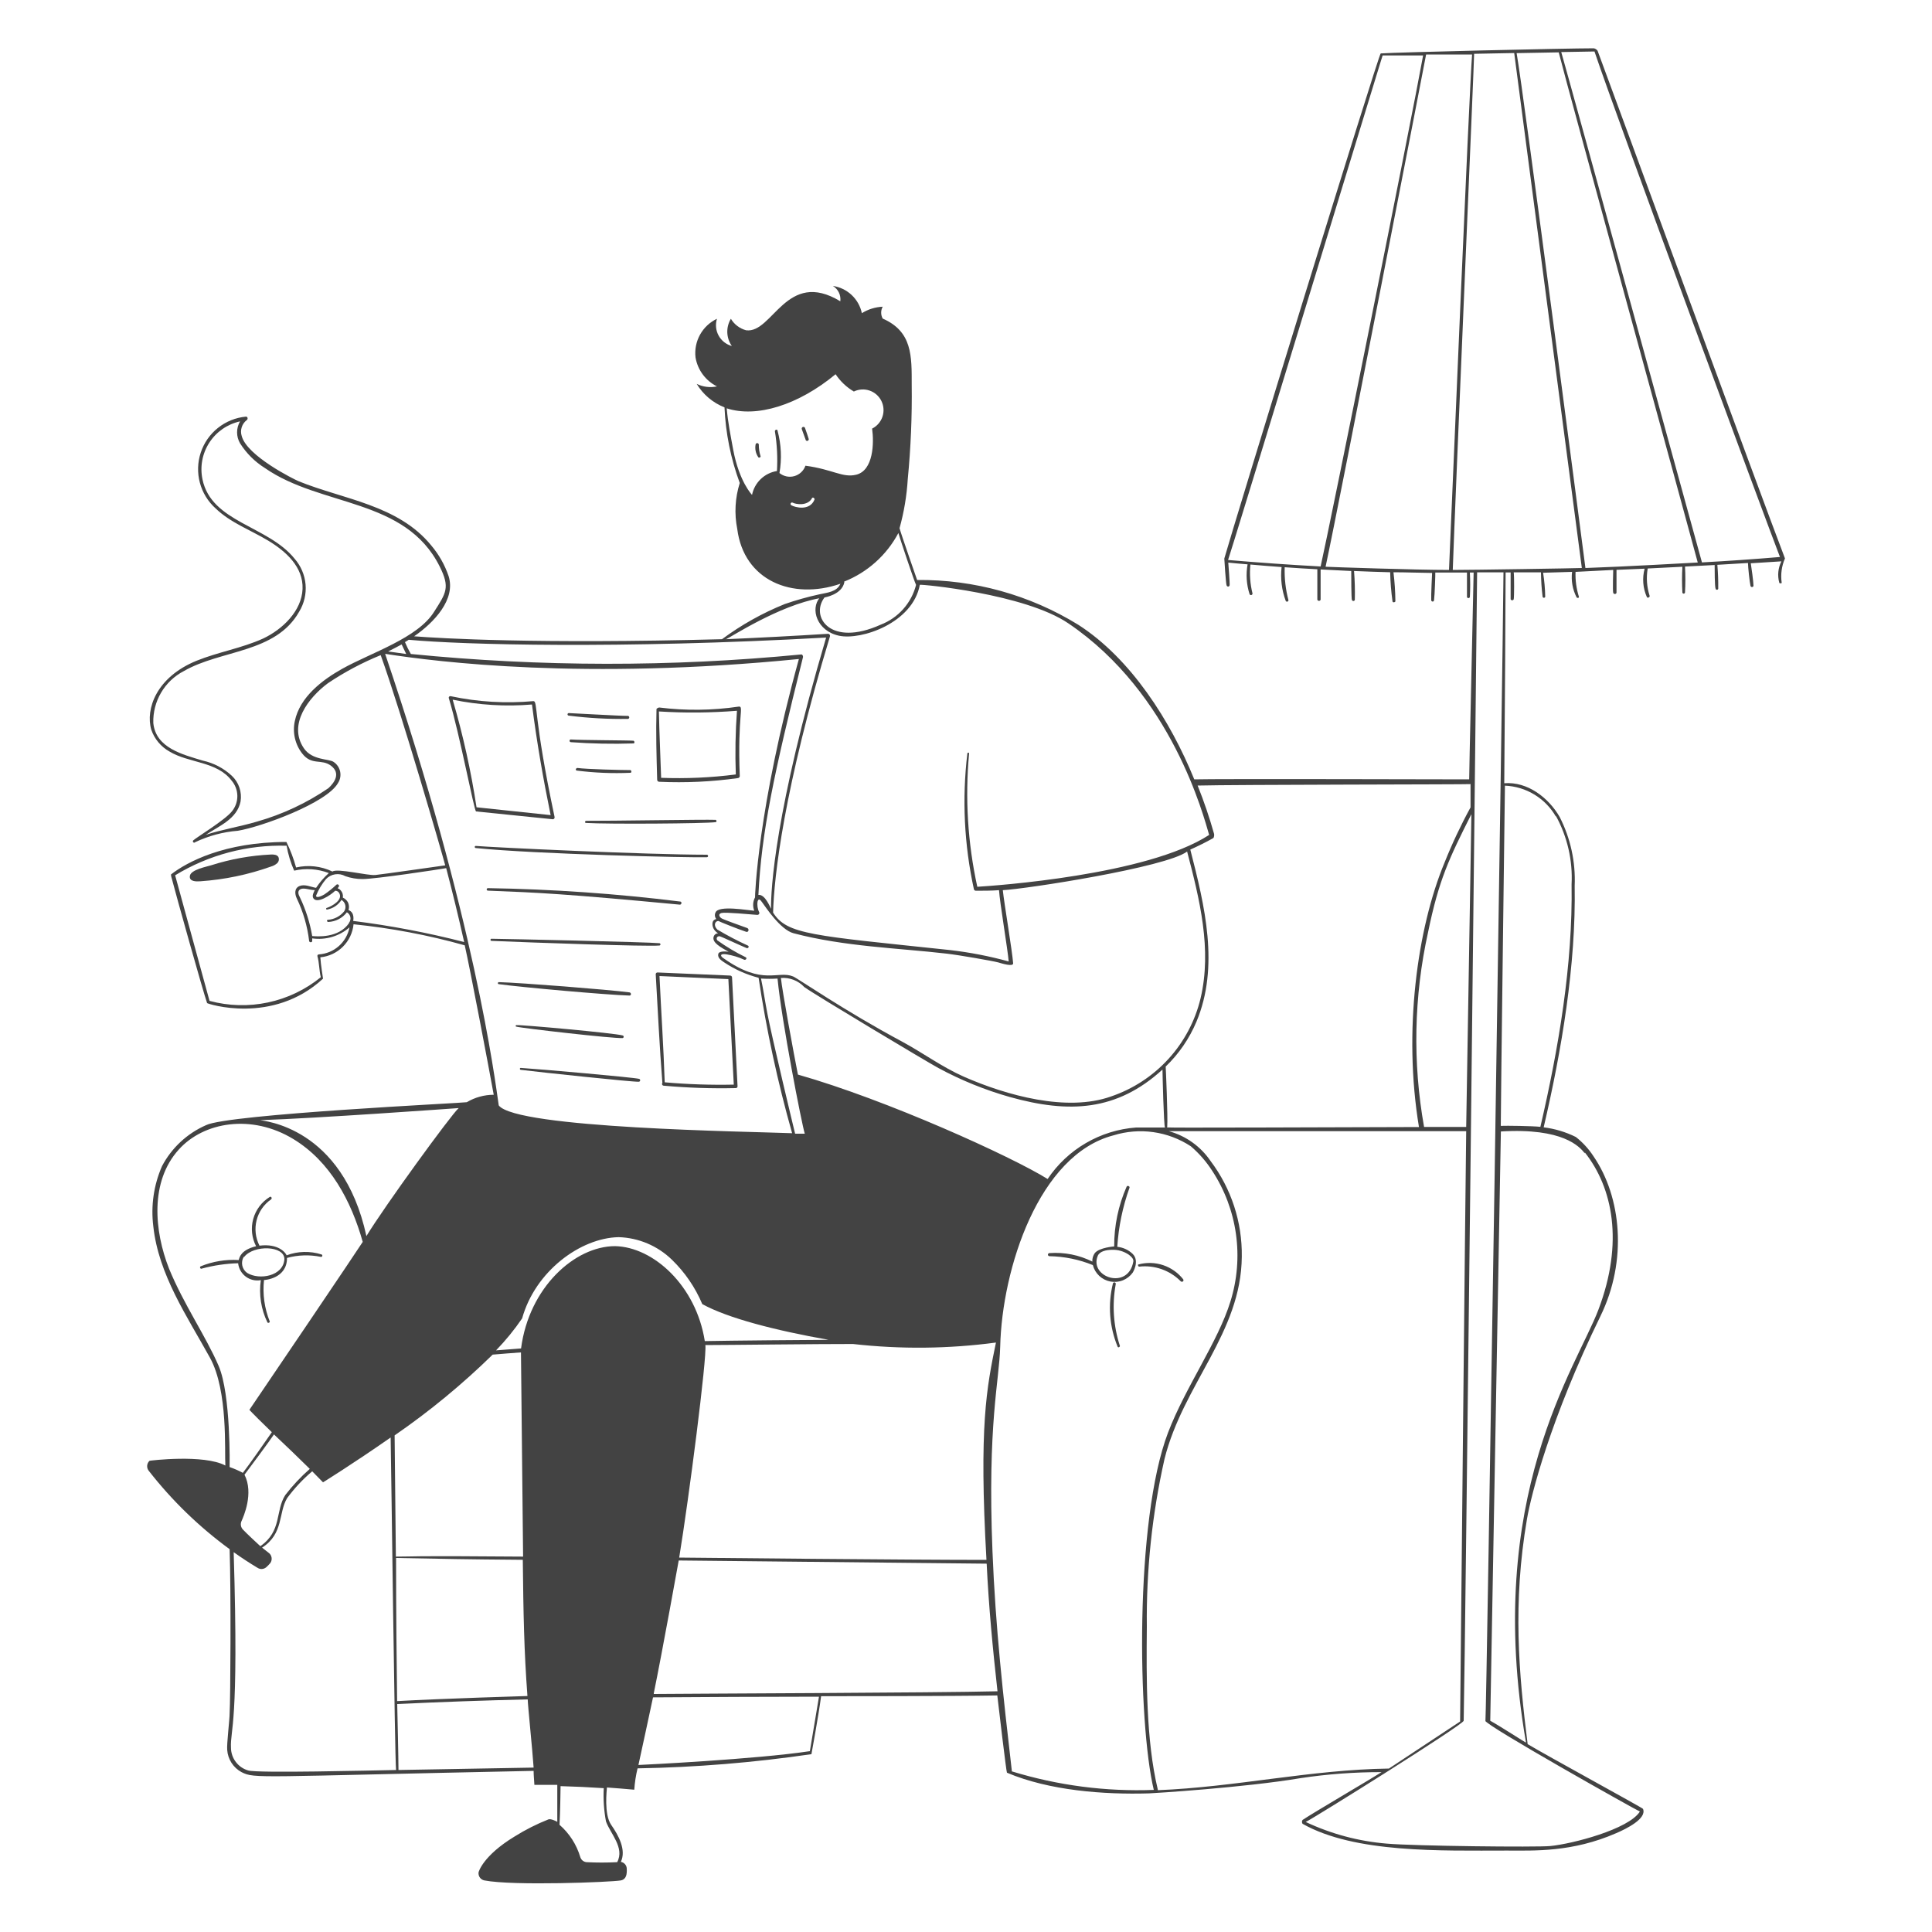 
      <svg width="558" height="558" viewBox="0 0 558 558" fill="none" xmlns="http://www.w3.org/2000/svg">
        <path d="M322.246 370.903C322.26 370.849 322.264 370.794 322.257 370.739C322.251 370.685 322.233 370.632 322.206 370.584C322.179 370.536 322.142 370.494 322.099 370.46C322.055 370.426 322.006 370.401 321.953 370.386C321.899 370.372 321.844 370.368 321.789 370.375C321.735 370.381 321.682 370.399 321.634 370.426C321.586 370.453 321.544 370.49 321.51 370.533C321.476 370.577 321.451 370.626 321.436 370.679C319.926 376.77 320.405 383.184 322.803 388.982C322.971 389.344 323.529 388.982 323.445 388.703C321.57 382.962 321.157 376.843 322.246 370.903ZM341.022 370.066C341.385 370.4 342.027 370.066 341.748 369.508C340.259 367.603 338.244 366.177 335.953 365.408C333.661 364.64 331.194 364.561 328.858 365.183C328.523 365.183 328.718 365.881 329.053 365.825C331.239 365.582 333.451 365.838 335.524 366.572C337.597 367.307 339.477 368.501 341.022 370.066Z" fill="#434343"/>
        <path d="M327.157 362.169C325.945 360.997 324.371 360.27 322.693 360.105C323.063 354.295 324.246 348.566 326.209 343.086C326.432 342.639 325.623 342.277 325.399 342.723C322.997 348.162 321.77 354.047 321.8 359.993C321.8 359.993 317.532 360.3 316.22 361.89C315.693 362.606 315.436 363.486 315.495 364.373C311.662 362.456 307.382 361.608 303.107 361.918C302.989 361.918 302.875 361.965 302.792 362.049C302.708 362.133 302.661 362.246 302.661 362.365C302.661 362.483 302.708 362.597 302.792 362.68C302.875 362.764 302.989 362.811 303.107 362.811C307.405 362.893 311.651 363.763 315.634 365.378C315.94 366.57 316.579 367.651 317.477 368.493C318.375 369.335 319.494 369.903 320.704 370.132C321.913 370.36 323.163 370.239 324.306 369.782C325.449 369.326 326.438 368.553 327.157 367.554C327.157 367.554 329.222 364.262 327.157 362.169ZM317.057 362.699C317.643 361.332 319.624 360.998 321.103 360.97C322.86 360.897 324.593 361.396 326.041 362.393C326.683 362.895 327.464 363.564 327.325 364.373C325.846 372.716 314.491 368.893 317.057 362.699ZM75.332 369.73C74.736 373.893 75.397 378.138 77.229 381.923C77.452 382.257 78.038 381.923 77.899 381.644C76.379 377.858 75.813 373.757 76.252 369.702C76.504 369.702 82.921 369.256 82.893 363.313C86.078 362.445 89.424 362.34 92.658 363.006C92.748 363.026 92.843 363.011 92.923 362.963C93.002 362.916 93.061 362.839 93.086 362.75C93.111 362.661 93.1 362.565 93.057 362.483C93.014 362.401 92.941 362.339 92.853 362.309C89.562 361.261 86.015 361.349 82.781 362.56C82.53 361.89 80.493 359.072 74.941 359.77C73.786 357.515 73.489 354.917 74.105 352.459C74.721 350.001 76.207 347.85 78.289 346.406C78.708 346.071 78.289 345.429 77.899 345.708C75.569 347.147 73.869 349.412 73.14 352.051C72.41 354.69 72.705 357.507 73.965 359.937C69.556 360.998 69.166 363.174 68.943 363.927C65.189 363.701 61.432 364.32 57.95 365.741C57.865 365.792 57.804 365.876 57.78 365.973C57.757 366.069 57.773 366.172 57.825 366.257C57.876 366.342 57.96 366.403 58.057 366.426C58.153 366.45 58.256 366.434 58.341 366.382C61.747 365.464 65.249 364.948 68.775 364.848C68.859 365.61 69.098 366.348 69.479 367.014C69.86 367.679 70.374 368.26 70.99 368.718C71.605 369.176 72.308 369.502 73.055 369.677C73.802 369.851 74.577 369.869 75.332 369.73ZM70.533 363.006C73.323 359.491 82.139 359.742 82.139 363.648C81.86 368.586 74.885 369.814 71.37 367.638C70.655 367.13 70.157 366.371 69.976 365.513C69.795 364.655 69.944 363.76 70.394 363.006H70.533ZM232.548 123.736C232.54 123.663 232.516 123.593 232.478 123.53C232.44 123.467 232.389 123.414 232.327 123.373C232.266 123.332 232.197 123.305 232.125 123.294C232.052 123.283 231.978 123.288 231.907 123.309C231.837 123.33 231.772 123.366 231.717 123.414C231.662 123.463 231.618 123.523 231.589 123.59C231.559 123.657 231.545 123.73 231.547 123.804C231.549 123.877 231.567 123.949 231.6 124.015C231.767 124.517 232.66 127 232.744 127.168C232.809 127.247 232.899 127.304 232.999 127.328C233.099 127.352 233.204 127.343 233.299 127.302C233.394 127.261 233.472 127.19 233.523 127.101C233.574 127.011 233.594 126.907 233.581 126.805C233.553 126.638 232.744 124.238 232.548 123.736ZM219.156 128.339C219.131 128.237 219.072 128.145 218.988 128.08C218.905 128.015 218.802 127.979 218.696 127.979C218.59 127.979 218.487 128.015 218.404 128.08C218.32 128.145 218.261 128.237 218.236 128.339C218.11 128.989 218.116 129.658 218.255 130.305C218.394 130.953 218.663 131.565 219.045 132.106C219.103 132.144 219.169 132.167 219.238 132.173C219.308 132.179 219.377 132.167 219.441 132.14C219.504 132.112 219.56 132.069 219.603 132.014C219.646 131.96 219.675 131.895 219.686 131.827C219.326 130.7 219.147 129.523 219.156 128.339ZM137.493 234.359C144.886 235.085 152.28 235.894 159.673 236.619C160.036 236.619 160.231 236.257 160.176 235.978C153.982 206.766 155.377 202.498 154.066 202.498C146.079 203.226 138.027 202.746 130.183 201.075C130.106 201.051 130.023 201.049 129.944 201.068C129.865 201.088 129.794 201.128 129.736 201.186C129.679 201.243 129.638 201.315 129.619 201.394C129.599 201.473 129.601 201.555 129.625 201.633C132.778 212.039 136.935 234.192 137.493 234.359ZM130.741 202.079C138.27 203.644 145.984 204.114 153.647 203.474C155.014 214.188 156.856 224.818 159.032 235.42L137.632 233.16C136.035 222.657 133.733 212.273 130.741 202.079ZM182.049 223.199C182.524 223.199 182.384 222.446 182.049 222.418C179.538 222.418 169.355 222.167 166.788 221.804C166.314 221.804 166.09 222.474 166.593 222.558C171.717 223.212 176.888 223.426 182.049 223.199ZM164.863 213.574C164.361 213.574 164.389 214.299 164.863 214.355C170.879 214.796 176.914 214.917 182.942 214.718C183.416 214.718 183.249 213.965 182.942 213.937C181.352 213.797 167.848 213.797 164.863 213.574ZM164.221 206.683C169.92 207.406 175.664 207.723 181.408 207.631C181.504 207.607 181.589 207.551 181.649 207.472C181.71 207.394 181.743 207.298 181.743 207.199C181.743 207.1 181.71 207.003 181.649 206.925C181.589 206.847 181.504 206.791 181.408 206.766C178.618 206.766 165.728 205.985 164.333 205.957C164.285 205.95 164.237 205.952 164.19 205.963C164.143 205.975 164.099 205.995 164.06 206.024C164.021 206.052 163.988 206.088 163.963 206.13C163.938 206.171 163.922 206.216 163.914 206.264C163.907 206.312 163.909 206.36 163.921 206.407C163.932 206.454 163.953 206.498 163.981 206.537C164.01 206.576 164.045 206.609 164.087 206.634C164.128 206.659 164.174 206.675 164.221 206.683ZM190.391 225.794C197.978 226.139 205.58 225.784 213.102 224.734C213.246 224.721 213.38 224.659 213.483 224.556C213.585 224.454 213.647 224.32 213.66 224.176C212.962 206.236 215.027 203.837 213.297 204.088C205.708 205.204 198.003 205.288 190.391 204.339C190.196 204.339 189.61 204.618 189.61 204.813C189.415 211.621 189.61 218.401 189.805 225.208C189.805 225.364 189.867 225.513 189.977 225.623C190.087 225.732 190.236 225.794 190.391 225.794ZM212.851 205.288C212.404 211.406 212.293 217.543 212.516 223.674C205.367 224.598 198.153 224.925 190.949 224.65C190.754 218.261 190.419 211.872 190.308 205.483C197.817 205.948 205.35 205.883 212.851 205.288ZM169.243 237.68C175.521 238.07 203.644 237.875 206.685 237.456C207.076 237.456 206.964 236.787 206.685 236.787C203.588 236.647 175.576 237.122 169.327 237.066C168.853 237.149 168.853 237.652 169.243 237.68ZM204.146 247.584C204.242 247.584 204.335 247.546 204.403 247.478C204.471 247.41 204.509 247.318 204.509 247.221C204.509 247.125 204.471 247.033 204.403 246.965C204.335 246.897 204.242 246.859 204.146 246.859C186.764 246.859 142.264 244.738 137.409 244.32C137.019 244.32 137.019 244.878 137.409 244.934C154.707 246.691 199.264 247.751 204.146 247.584ZM196.362 261.283C196.864 261.283 197.004 260.474 196.501 260.39C178.059 258.102 159.506 256.807 140.925 256.512C140.828 256.512 140.736 256.55 140.668 256.618C140.6 256.686 140.562 256.779 140.562 256.875C140.562 256.971 140.6 257.063 140.668 257.131C140.736 257.199 140.828 257.237 140.925 257.237C155.349 257.795 162.994 258.13 196.362 261.283ZM190.419 273.085C190.508 273.085 190.593 273.049 190.656 272.987C190.719 272.924 190.754 272.839 190.754 272.75C190.754 272.661 190.719 272.576 190.656 272.513C190.593 272.45 190.508 272.415 190.419 272.415C187.294 272.08 145.528 271.16 141.957 271.132C141.566 271.132 141.566 271.745 141.957 271.745C154.54 272.276 186.932 273.419 190.419 273.085ZM181.798 287.537C182.384 287.537 182.356 286.7 181.798 286.616C175.549 285.807 150.355 283.826 144.077 283.659C143.743 283.659 143.659 284.217 144.077 284.245C150.187 285.11 175.437 287.369 181.798 287.537ZM179.845 299.813C179.928 299.79 180 299.741 180.052 299.673C180.104 299.605 180.132 299.522 180.132 299.436C180.132 299.351 180.104 299.267 180.052 299.199C180 299.131 179.928 299.082 179.845 299.06C177.446 298.362 150.411 295.935 149.155 296.074C149.096 296.074 149.039 296.098 148.997 296.14C148.955 296.181 148.932 296.238 148.932 296.297C148.932 296.357 148.955 296.413 148.997 296.455C149.039 296.497 149.096 296.521 149.155 296.521C150.299 296.911 177.278 300.008 179.845 299.813ZM184.532 311.587C183.221 311.196 156.158 308.797 150.411 308.434C150.048 308.434 150.076 308.964 150.411 308.992C155.991 309.689 182.942 312.535 184.421 312.424C184.532 312.438 184.644 312.409 184.733 312.341C184.822 312.272 184.88 312.172 184.895 312.061C184.91 311.95 184.88 311.838 184.812 311.749C184.744 311.66 184.643 311.601 184.532 311.587ZM189.387 281.399C190.001 291.833 190.475 302.324 191.312 312.758C191.256 312.83 191.221 312.916 191.21 313.007C191.199 313.097 191.213 313.189 191.25 313.272C191.288 313.355 191.347 313.426 191.422 313.479C191.496 313.531 191.584 313.561 191.675 313.568C198.594 314.19 205.543 314.423 212.488 314.265C212.556 314.269 212.625 314.259 212.689 314.235C212.753 314.212 212.812 314.175 212.861 314.128C212.911 314.081 212.951 314.024 212.978 313.962C213.005 313.899 213.018 313.831 213.018 313.763L211.428 282.292C211.421 282.149 211.359 282.014 211.255 281.915C211.151 281.816 211.013 281.761 210.87 281.762L189.917 280.869C189.846 280.865 189.776 280.876 189.71 280.901C189.643 280.926 189.583 280.965 189.533 281.015C189.483 281.065 189.444 281.125 189.419 281.191C189.394 281.257 189.383 281.328 189.387 281.399ZM210.368 282.794C210.898 292.949 211.4 303.105 211.93 313.261C205.273 313.4 198.614 313.176 191.982 312.591C191.647 302.38 190.949 292.168 190.475 281.901L210.368 282.794ZM78.261 246.803C72.403 247.076 66.606 248.117 61.019 249.9C59.708 250.318 55.188 251.155 54.853 252.913C54.518 254.671 56.722 254.615 57.894 254.531C64.865 254.047 71.736 252.611 78.317 250.262C78.958 250.082 79.55 249.757 80.047 249.314C80.294 249.084 80.46 248.781 80.52 248.449C80.581 248.117 80.532 247.774 80.382 247.472C79.963 246.831 79.043 246.775 78.261 246.803Z" fill="#434343"/>
        <path d="M515.536 161.29C508.478 142.876 465.484 25.556 461.41 14.648C461.151 14.297 460.775 14.05 460.35 13.95C452.343 13.95 403.267 15.094 398.775 15.429C398.217 15.429 356.06 152.446 353.605 161.318C353.605 161.597 354.051 168.432 354.247 169.018C354.442 169.604 355.056 169.492 355.139 169.018C355.223 168.544 354.777 162.769 354.749 162.49C356.618 162.685 358.515 162.852 360.329 162.992C359.807 165.879 360.008 168.85 360.915 171.641C360.963 171.728 361.039 171.796 361.13 171.835C361.222 171.874 361.324 171.882 361.42 171.856C361.517 171.83 361.601 171.773 361.662 171.694C361.722 171.614 361.753 171.517 361.752 171.418C361.067 168.684 360.859 165.852 361.138 163.048C364.123 163.327 367.136 163.55 370.15 163.773C369.775 167.086 370.186 170.441 371.349 173.566C371.396 173.647 371.468 173.71 371.555 173.745C371.641 173.78 371.737 173.786 371.827 173.76C371.917 173.734 371.996 173.679 372.051 173.604C372.106 173.528 372.134 173.436 372.13 173.343C371.308 170.241 370.942 167.036 371.042 163.829C374.167 164.052 377.32 164.247 380.473 164.415V173.203C380.507 173.302 380.571 173.387 380.656 173.447C380.741 173.508 380.843 173.54 380.947 173.54C381.051 173.54 381.153 173.508 381.238 173.447C381.323 173.387 381.387 173.302 381.421 173.203V164.47L390.265 164.917C390.265 166.284 390.265 172.84 390.461 173.287C390.492 173.372 390.55 173.446 390.624 173.498C390.699 173.55 390.788 173.578 390.879 173.578C390.97 173.578 391.059 173.55 391.134 173.498C391.209 173.446 391.266 173.372 391.298 173.287C391.371 170.495 391.296 167.701 391.075 164.917C394.562 165.056 398.022 165.196 401.509 165.28C401.569 168.08 401.793 170.875 402.179 173.65C402.179 174.124 402.988 173.984 403.016 173.65C402.987 170.851 402.8 168.057 402.458 165.28C406.168 165.28 409.879 165.447 413.618 165.475C413.618 165.475 413.283 172.087 413.367 173.343C413.367 173.789 414.12 173.956 414.176 173.343C414.371 172.087 414.594 165.447 414.538 165.363H423.69V172.45C423.721 172.535 423.778 172.609 423.853 172.661C423.928 172.713 424.017 172.741 424.108 172.741C424.199 172.741 424.288 172.713 424.363 172.661C424.438 172.609 424.495 172.535 424.527 172.45C424.652 170.089 424.652 167.724 424.527 165.363H425.615C425.224 185.172 424.331 221.665 424.331 225.097C423.076 225.097 350.48 224.902 344.928 225.097C338.037 208.134 326.598 190.194 311.448 180.457C297.459 171.833 281.315 167.345 264.883 167.512C264.883 167.512 260.279 154.343 259.805 152.557C261.089 147.938 261.884 143.197 262.177 138.412C263.056 129.353 263.438 120.254 263.32 111.154C263.32 102.784 263.516 95.781 254.95 92.014C254.655 91.491 254.499 90.9 254.499 90.298C254.499 89.697 254.655 89.106 254.95 88.582C252.814 88.677 250.739 89.321 248.924 90.452C248.501 88.442 247.471 86.61 245.975 85.203C244.478 83.796 242.586 82.882 240.554 82.584C241.303 83.036 241.905 83.696 242.286 84.483C242.667 85.271 242.812 86.152 242.702 87.02C227.106 77.534 223.172 96.394 215.5 95.39C213.653 94.902 212.071 93.71 211.092 92.07C210.369 93.267 210.011 94.648 210.06 96.045C210.11 97.443 210.565 98.795 211.371 99.938C210.563 99.717 209.809 99.336 209.152 98.817C208.495 98.298 207.95 97.652 207.549 96.918C207.148 96.183 206.899 95.375 206.817 94.542C206.736 93.709 206.823 92.868 207.074 92.07C205.006 93.051 203.297 94.654 202.186 96.656C201.075 98.657 200.619 100.956 200.88 103.23C201.181 105.014 201.899 106.702 202.975 108.156C204.051 109.611 205.456 110.791 207.074 111.6C205.095 112.019 203.032 111.763 201.215 110.875C203.076 113.956 205.9 116.339 209.25 117.654C209.575 125.121 211.062 132.492 213.658 139.5C212.303 143.795 212.053 148.363 212.933 152.78C214.83 167.651 228.78 173.398 242.73 168.6C241.698 170.971 238.964 171.139 236.592 171.669C233.23 172.403 229.913 173.335 226.66 174.459C220.207 177.058 214.113 180.47 208.525 184.614C154.566 186.037 127.364 184.363 119.608 183.777C125.383 179.788 131.688 173.119 129.568 166.396C128.46 163.137 126.746 160.118 124.518 157.495C114.948 145.805 99.157 144.243 86.267 138.998C84.872 138.412 71.313 131.688 69.806 125.913C69.549 125.093 69.551 124.215 69.81 123.396C70.07 122.578 70.575 121.859 71.257 121.337C71.675 121.086 71.564 120.277 71.006 120.333C68.058 120.612 65.257 121.745 62.943 123.591C60.629 125.438 58.903 127.919 57.977 130.731C57.05 133.543 56.963 136.564 57.726 139.424C58.489 142.285 60.069 144.861 62.273 146.838C66.626 151.023 72.401 153.087 77.479 156.156C82.556 159.225 87.634 163.745 87.383 170.106C87.132 176.467 81.608 181.768 76 184.419C69.862 187.209 63.054 188.297 56.777 190.836C45.17 195.551 41.962 204.786 43.692 210.757C44.612 213.436 46.49 215.682 48.965 217.062C54.545 220.438 62.636 219.852 66.877 225.432C67.943 226.671 68.536 228.247 68.551 229.881C68.567 231.515 68.003 233.102 66.96 234.36C64.951 236.871 56.721 241.865 55.8 242.73C55.493 243.093 55.996 243.623 56.33 243.26C60.221 241.403 64.42 240.277 68.718 239.94C75.526 238.796 94.386 231.933 97.622 226.157C98.257 225.175 98.478 223.983 98.238 222.838C97.997 221.694 97.315 220.691 96.339 220.047C95.056 219.127 90.117 219.629 87.746 216.085C83.114 209.222 89.141 201.466 94.693 197.337C99.488 194.114 104.602 191.393 109.954 189.218C115.981 205.958 127.754 246.72 128.591 249.928C126.527 250.207 110.652 252.495 108.42 252.718C106.188 252.941 97.483 250.709 96.004 251.714C92.741 250.147 89.042 249.734 85.514 250.542C84.813 248.006 83.879 245.54 82.724 243.176C64.812 243.176 54.015 248.98 49.467 252.495C49.3 252.495 49.467 253.109 49.467 253.192C51.057 259.303 58.73 286.672 59.818 289.714C59.818 289.881 78.706 296.131 93.298 282.655C93.298 282.655 92.628 278.442 92.517 276.489C94.974 276.256 97.274 275.177 99.024 273.437C100.775 271.697 101.867 269.403 102.114 266.947C112.974 268.043 123.719 270.078 134.227 273.029C135.762 279.753 141.23 308.574 142.597 316.191C139.857 316.196 137.168 316.938 134.813 318.339C134.506 318.534 65.761 321.771 59.483 324.979C54.036 327.373 49.561 331.543 46.789 336.809C44.403 342.271 43.535 348.276 44.278 354.19C45.784 368.14 54.015 380.137 60.655 392.162C65.928 401.76 64.812 419.309 65.091 423.271C58.841 419.951 43.273 421.848 43.19 421.904C42.785 422.273 42.539 422.783 42.503 423.329C42.466 423.875 42.642 424.414 42.994 424.833C49.687 433.408 57.536 441.014 66.319 447.432C66.737 459.29 66.57 490.9 66.319 494.862C66.319 496.704 65.454 503.734 65.621 505.408C65.714 506.739 66.141 508.025 66.862 509.147C67.584 510.269 68.578 511.19 69.75 511.825C73.684 513.778 73.628 513.109 154.12 511.463C154.12 512.83 154.287 514.253 154.343 515.508H160.955V526.194C160.76 526.027 159.058 525.217 158.416 525.469C154.998 526.82 151.711 528.483 148.596 530.435C139.417 536.015 138.217 540.702 138.217 540.786C138.15 541.312 138.286 541.844 138.597 542.274C138.908 542.704 139.37 542.999 139.891 543.101C148.261 544.72 176.524 543.604 179.314 543.101C180.932 542.767 181.099 541.26 181.015 539.642C180.99 539.179 180.807 538.739 180.498 538.394C180.189 538.049 179.771 537.82 179.314 537.745C180.932 534.313 178.672 530.128 176.524 527.059C174.375 523.99 175.268 516.875 175.296 516.262C177.919 516.457 180.541 516.652 183.192 516.903C183.332 514.825 183.65 512.762 184.14 510.737C200.951 510.447 217.725 509.077 234.36 506.636C234.36 506.636 236.425 495.476 237.15 489.896C241.447 489.896 275.373 489.896 288.04 489.673C288.403 492.909 290.662 511.993 290.83 511.993C303.022 517.154 318.73 518.354 331.871 517.963C332.401 517.963 359.352 516.317 375.674 513.555C383.403 512.393 391.21 511.814 399.026 511.825C394.897 514.448 379.496 523.432 376.204 525.636C376.093 525.801 376.035 525.995 376.035 526.194C376.035 526.393 376.093 526.587 376.204 526.752C391.326 535.289 416.157 534.48 435.24 534.48C443.192 534.48 454.073 535.01 466.851 529.43C469.641 528.231 475.751 525.245 474.523 522.427C474.328 522.093 446.428 506.887 441.211 503.734C438.644 483.2 436.858 463.112 441.016 438.755C442.215 431.725 447.767 409.823 462.22 380.165C470.115 364.067 468.274 345.681 460.239 333.963C458.856 331.834 457.131 329.949 455.133 328.383C452.215 326.938 449.074 325.995 445.842 325.593C451.06 303.273 455.189 278.693 454.798 255.843C455.093 248.938 453.594 242.075 450.446 235.922C447.209 230.342 441.155 225.683 434.459 226.213C434.626 209.278 434.85 169.911 434.85 165.335H436.3V173.064C436.333 173.156 436.394 173.235 436.474 173.291C436.554 173.348 436.649 173.378 436.747 173.378C436.845 173.378 436.94 173.348 437.02 173.291C437.1 173.235 437.16 173.156 437.193 173.064C437.333 172.394 437.361 166.507 437.193 165.307H445.061C445.088 167.667 445.246 170.024 445.535 172.366C445.558 172.449 445.607 172.521 445.675 172.573C445.743 172.625 445.826 172.653 445.912 172.653C445.998 172.653 446.081 172.625 446.149 172.573C446.217 172.521 446.266 172.449 446.289 172.366C446.25 170.039 446.045 167.717 445.675 165.419L454.045 165.168C453.734 167.699 454.191 170.265 455.356 172.534C455.551 172.785 456.054 172.757 456.026 172.366C455.289 170.041 454.959 167.606 455.049 165.168L465.93 164.61C465.93 164.61 465.735 170.636 465.93 171.222C465.965 171.321 466.029 171.406 466.114 171.467C466.199 171.527 466.3 171.559 466.405 171.559C466.509 171.559 466.611 171.527 466.696 171.467C466.781 171.406 466.845 171.321 466.879 171.222V164.582L474.998 164.247C474.271 166.965 474.497 169.851 475.639 172.422C475.863 172.896 476.588 172.422 476.449 172.087C475.625 169.539 475.434 166.83 475.891 164.191L485.907 163.689C485.766 166.18 485.766 168.676 485.907 171.166C485.929 171.249 485.978 171.322 486.047 171.374C486.115 171.426 486.198 171.454 486.283 171.454C486.369 171.454 486.452 171.426 486.52 171.374C486.588 171.322 486.637 171.249 486.66 171.166C486.801 168.657 486.801 166.142 486.66 163.633L495.225 163.187C495.225 164.275 495.225 169.492 495.504 170.05C495.527 170.133 495.576 170.206 495.644 170.258C495.712 170.31 495.795 170.338 495.881 170.338C495.966 170.338 496.05 170.31 496.118 170.258C496.186 170.206 496.235 170.133 496.258 170.05C496.29 167.741 496.206 165.432 496.006 163.131L504.851 162.601C504.851 163.661 505.325 168.181 505.576 169.213C505.601 169.309 505.657 169.395 505.735 169.455C505.813 169.516 505.909 169.549 506.009 169.549C506.108 169.549 506.204 169.516 506.282 169.455C506.361 169.395 506.416 169.309 506.441 169.213C506.441 168.07 505.827 163.633 505.66 162.685L514.504 162.127C513.54 164.034 513.321 166.233 513.89 168.293C513.89 168.572 514.672 168.516 514.588 168.293C514.244 165.916 514.573 163.49 515.536 161.29ZM381.421 163.606C372.493 163.131 363.593 162.49 354.693 161.736C355.028 161.178 399.333 15.736 399.333 16.015H411.023C407.563 35.21 383.876 152.892 381.421 163.606ZM382.872 163.606C386.973 144.522 411.916 15.736 411.888 15.736H425.168C424.359 25.556 418.975 153.729 418.5 164.61C408.931 164.61 385.271 163.801 382.872 163.689V163.606ZM424.722 226.381V233.188C421.901 238.342 419.395 243.662 417.217 249.119C409.293 268.175 405.248 297.888 409.823 325.509C330.978 325.76 337.088 325.705 337.116 325.509C337.339 322.719 336.697 308.1 336.67 308.044C340.473 304.385 343.492 299.99 345.542 295.126C352.238 279.167 347.969 261.646 343.784 245.38C346.016 244.376 348.22 243.288 350.368 242.088C350.703 241.893 350.703 241.028 350.647 240.833C349.314 236.102 347.73 231.446 345.904 226.883C355.948 226.604 424.638 226.576 424.722 226.464V226.381ZM424.973 235.057L423.466 325.481H411.302C407.971 306.859 408.36 287.762 412.446 269.291C415.543 254.169 418.5 247.975 424.973 235.141V235.057ZM284.915 450.529C262.595 450.529 203.531 449.943 196.165 449.86C198.955 432.868 204.2 392.19 203.726 388.48C209.306 388.48 237.708 388.145 246.357 388.173C260.087 389.724 273.954 389.584 287.649 387.754C284.971 400.728 282.711 411.86 284.915 450.613V450.529ZM230.454 310.36C229.338 304.78 225.879 286.003 225.544 282.46C226.794 282.363 228.05 282.549 229.218 283.003C230.387 283.457 231.439 284.167 232.296 285.082C235.365 287.314 267.812 306.733 271.021 308.462C277.566 312 284.48 314.807 291.639 316.832C308.797 321.631 322.58 320.934 335.749 308.909C335.749 309.885 336.112 325.23 336.474 325.649H328.104C323 326.028 318.048 327.564 313.625 330.141C309.202 332.717 305.424 336.266 302.576 340.519C292.141 334.019 256.094 317.641 230.454 310.36ZM232.435 327.434H229.645C229.478 326.821 222.782 298.948 221.61 292.615C220.968 289.295 220.494 285.947 219.796 282.627C221.385 282.724 222.979 282.724 224.567 282.627C225.739 294.875 231.57 324.7 232.435 327.434ZM320.85 316.693C308.128 321.213 290.718 316.386 278.386 310.973C272.081 308.183 266.557 304.082 260.503 300.818C243.763 291.862 230.426 282.571 229.059 282.013C224.595 280.2 220.382 284.803 209.055 276.824C208.776 276.628 208.19 276.266 208.274 275.875C208.357 275.485 209.39 275.568 209.78 275.624C211.564 275.906 213.301 276.431 214.942 277.186C215.416 277.382 215.863 276.684 215.36 276.461C212.494 275.067 209.75 273.433 207.158 271.579C206.739 270.937 207.158 270.351 207.855 270.407C208.106 270.407 214.077 273.197 215.611 273.811C216.086 274.034 216.476 273.364 216.03 273.113C213 271.732 210.047 270.186 207.186 268.482C205.958 267.282 206.516 265.999 207.493 265.999C207.716 266.166 213.073 268.314 215.5 269.123C216.197 269.374 216.476 268.286 215.807 268.035C214.049 267.394 209.055 265.636 208.413 265.245C207.772 264.855 207.297 263.962 208.413 263.683C209.529 263.404 216.783 264.101 218.736 264.241C218.826 264.245 218.915 264.227 218.997 264.19C219.079 264.152 219.15 264.095 219.204 264.024C219.259 263.952 219.296 263.869 219.312 263.781C219.327 263.692 219.321 263.601 219.294 263.515C218.794 262.525 218.627 261.4 218.82 260.307C219.155 259.303 219.657 259.972 220.103 260.586C221.052 261.841 225.349 268.537 229.199 269.542C243.93 273.42 259.47 273.811 273.42 275.429C276.88 275.819 286.812 277.549 288.319 277.968C289.351 278.275 292.671 279.307 292.615 278.219C292.364 274.731 289.993 260.698 289.63 257.098C296.326 256.764 336.781 250.514 342.863 245.938C346.462 259.693 350.089 274.173 346.741 288.374C345.171 294.898 341.972 300.917 337.444 305.869C332.916 310.821 327.207 314.545 320.85 316.693ZM235.253 144.271C233.914 147.647 229.673 146.587 228.529 145.917C228.433 145.858 228.364 145.763 228.338 145.653C228.312 145.543 228.33 145.427 228.39 145.331C228.449 145.235 228.544 145.166 228.654 145.14C228.764 145.114 228.879 145.132 228.976 145.192C229.785 145.638 233.3 146.28 234.556 143.824C234.835 143.49 235.365 143.992 235.253 144.271ZM232.63 134.506C232.376 135.227 231.953 135.876 231.396 136.399C230.838 136.923 230.163 137.304 229.428 137.512C228.692 137.72 227.917 137.748 227.169 137.594C226.42 137.44 225.719 137.108 225.125 136.626C225.835 132.552 225.645 128.371 224.567 124.378C224.567 123.876 223.73 124.099 223.814 124.601C224.427 128.381 224.623 132.217 224.4 136.04C222.641 136.318 221.008 137.127 219.721 138.358C218.435 139.59 217.556 141.186 217.202 142.932C217.202 142.932 213.491 139.165 211.761 129.874C211.036 125.913 210.227 121.951 209.892 117.933C218.513 120.723 230.51 117.04 241.335 108.085C242.692 110.127 244.495 111.835 246.608 113.079C248.028 112.391 249.661 112.293 251.153 112.805C252.644 113.318 253.872 114.4 254.569 115.815C255.265 117.23 255.373 118.863 254.87 120.358C254.366 121.852 253.292 123.087 251.881 123.792C252.467 127.921 252.272 135.873 247.306 137.101C243.372 138.077 240.554 135.566 232.63 134.506ZM243.79 167.986C250.517 165.317 256.074 160.342 259.47 153.952C259.861 155.375 264.157 168.209 264.576 168.934C263.913 171.53 262.638 173.928 260.856 175.929C259.074 177.929 256.839 179.472 254.337 180.429C239.773 186.986 233.942 178.086 238.127 172.561C238.155 172.534 243.177 171.78 243.874 168.125L243.79 167.986ZM236.76 172.617C233.97 175.882 235.923 182.243 242.34 183.61C248.757 184.977 263.627 179.955 265.664 168.907C265.664 168.655 296.075 171.473 308.602 180.067C338.511 200.322 347.662 235.867 349.225 241.14C331.285 252.83 287.175 255.815 282.265 256.122C279.498 243.486 278.698 230.5 279.893 217.62C279.893 217.285 279.419 217.313 279.391 217.62C277.828 230.71 278.47 243.969 281.288 256.847C281.322 256.963 281.392 257.066 281.487 257.141C281.582 257.216 281.697 257.259 281.818 257.266C284.05 257.266 286.31 257.266 288.542 257.098C288.737 260.558 291.053 274.257 291.332 277.689C285.77 276.158 280.099 275.058 274.369 274.396C234.639 270.184 227.274 269.96 223.284 263.571C223.563 253.165 226.325 228.055 239.717 183.777C239.738 183.694 239.74 183.607 239.723 183.523C239.707 183.439 239.672 183.36 239.621 183.291C239.571 183.222 239.506 183.164 239.431 183.123C239.356 183.082 239.272 183.058 239.187 183.052C229.366 183.666 219.536 184.186 209.697 184.614C210.924 184.14 224.986 174.849 236.843 172.757L236.76 172.617ZM238.601 184.14C223.758 234.36 222.586 257.182 222.698 262.483C222.503 262.204 220.996 258.214 219.043 258.466C219.936 240.331 223.423 223.842 231.933 189.748C231.933 189.413 231.766 188.967 231.375 189.022C193.889 192.661 156.136 192.615 118.659 188.883C118.025 187.773 117.457 186.627 116.957 185.451C117.32 185.228 117.682 185.033 118.045 184.782C133.362 186.205 178.56 187.488 238.601 184.14ZM117.32 188.883L112.102 188.158C112.912 187.767 115.506 186.4 116.008 186.121C116.427 186.93 116.845 187.99 117.32 188.883ZM98.85 193.152C93.019 196.416 86.602 201.326 85.151 208.246C84.798 209.868 84.804 211.548 85.171 213.168C85.537 214.788 86.254 216.308 87.272 217.62C90.061 221.219 92.852 219.043 95.641 221.191C98.431 223.339 96.646 225.99 94.86 227.636C88.552 231.944 81.59 235.203 74.242 237.289C69.164 238.796 64.087 239.577 59.427 241.112C63.417 238.489 68.411 236.536 69.471 231.542C69.7 230.185 69.59 228.793 69.152 227.489C68.714 226.185 67.961 225.009 66.96 224.065C64.613 221.881 61.722 220.368 58.59 219.685C52.815 217.927 44.975 216.058 44.278 208.804C44.19 205.73 44.97 202.694 46.529 200.044C48.089 197.393 50.364 195.237 53.094 193.821C63.836 187.627 79.627 188.688 86.407 176.663C87.845 174.3 88.492 171.54 88.251 168.784C88.01 166.029 86.894 163.423 85.067 161.346C77.367 151.804 61.045 150.883 58.479 138.44C57.716 134.782 58.429 130.972 60.461 127.837C62.493 124.702 65.682 122.496 69.332 121.7C68.77 122.661 68.475 123.754 68.475 124.866C68.475 125.979 68.77 127.072 69.332 128.033C71.156 130.922 73.606 133.363 76.502 135.175C92.74 146.475 117.069 143.741 127.001 163.633C130.014 169.66 128.87 171.222 125.411 176.635C120.724 184.279 107.192 188.492 98.85 193.152ZM92.07 275.652C92.007 275.654 91.945 275.67 91.889 275.7C91.832 275.729 91.784 275.771 91.746 275.822C91.708 275.873 91.683 275.932 91.671 275.994C91.66 276.057 91.663 276.121 91.68 276.182C92.238 278.135 92.154 280.255 92.656 282.236C88.223 285.839 82.997 288.338 77.409 289.526C71.821 290.714 66.031 290.559 60.515 289.072L50.583 252.802C60.263 246.901 71.447 243.935 82.78 244.264C83.212 246.743 83.943 249.16 84.956 251.463C88.289 250.691 91.777 250.934 94.972 252.16C93.569 253.422 92.331 254.856 91.289 256.429C89.782 256.178 88.053 255.285 86.518 255.899C84.984 256.513 85.095 258.214 85.737 259.526C87.575 263.369 88.772 267.488 89.28 271.718C89.28 272.276 90.229 272.276 90.173 271.718C90.186 271.486 90.186 271.253 90.173 271.021C92.091 271.294 94.046 271.152 95.904 270.603C97.762 270.054 99.481 269.112 100.942 267.84C100.539 269.941 99.448 271.849 97.842 273.263C96.236 274.677 94.206 275.517 92.07 275.652ZM100.831 266.584C97.79 271.048 91.457 270.463 90.173 270.351C89.51 266.486 88.317 262.731 86.63 259.191C86.183 258.41 85.793 257.266 86.825 256.792C87.857 256.317 89.615 257.126 90.926 257.071C90.564 257.74 90.061 258.745 90.508 259.442C91.568 261.088 95.39 258.633 96.813 257.266C97.027 257.261 97.238 257.31 97.428 257.407C97.618 257.504 97.781 257.648 97.901 257.824C99.269 259.888 95.837 261.73 94.442 262.204C94.375 262.204 94.311 262.231 94.264 262.278C94.217 262.325 94.191 262.389 94.191 262.455C94.191 262.522 94.217 262.586 94.264 262.633C94.311 262.68 94.375 262.706 94.442 262.706C95.293 262.553 96.105 262.227 96.825 261.747C97.544 261.267 98.158 260.644 98.627 259.916C98.899 260.077 99.137 260.29 99.324 260.544C99.512 260.799 99.647 261.088 99.72 261.396C99.793 261.703 99.803 262.023 99.749 262.334C99.695 262.646 99.579 262.943 99.408 263.209C98.829 263.923 98.109 264.509 97.293 264.932C96.477 265.354 95.582 265.603 94.665 265.664C94.274 265.664 94.442 266.333 94.832 266.278C95.875 266.232 96.895 265.959 97.82 265.477C98.746 264.995 99.554 264.316 100.189 263.488C100.452 263.634 100.679 263.838 100.853 264.083C101.028 264.327 101.146 264.608 101.2 264.904C101.253 265.2 101.24 265.505 101.162 265.795C101.084 266.086 100.942 266.355 100.747 266.584H100.831ZM102.003 265.971C102.003 265.971 102.589 263.571 100.663 262.846C100.894 262.086 100.824 261.267 100.468 260.558C100.127 259.985 99.622 259.528 99.017 259.247C99.081 258.874 99.059 258.492 98.953 258.13C98.846 257.767 98.658 257.433 98.404 257.154C97.511 256.178 97.26 256.959 97.846 256.094C98.153 255.676 97.483 255.173 97.148 255.536C96.07 256.556 94.913 257.488 93.689 258.326C93.27 258.577 91.289 259.637 91.289 258.689C91.985 256.946 92.955 255.326 94.163 253.89C94.868 253.151 95.799 252.668 96.809 252.516C97.82 252.365 98.852 252.554 99.743 253.053C101.33 253.608 103 253.891 104.681 253.89C108.448 253.89 126.862 251.1 128.87 250.737C130.73 257.824 132.46 264.938 134.06 272.081C123.486 269.367 112.751 267.326 101.919 265.971H102.003ZM111.321 188.855C126.359 191.199 168.767 196.5 230.733 190.334C218.736 233.83 218.039 259.107 218.067 259.191C217.753 259.778 217.571 260.427 217.532 261.092C217.494 261.756 217.6 262.421 217.843 263.041C215.639 262.874 207.632 261.423 206.683 263.488C206.518 263.796 206.448 264.146 206.483 264.494C206.518 264.842 206.656 265.171 206.879 265.441C205.316 265.747 205.679 267.617 206.237 268.454C206.549 268.9 206.948 269.28 207.409 269.57C207.12 269.565 206.838 269.655 206.606 269.826C206.374 269.998 206.205 270.241 206.125 270.518C205.54 272.276 208.33 273.671 210.45 274.899C210.45 274.899 207.66 274.424 207.437 275.568C207.214 276.712 208.413 277.438 209.139 277.94C212.187 279.973 215.553 281.481 219.099 282.404C221.369 297.558 224.603 312.552 228.78 327.295C216.225 326.793 149.042 325.928 144.048 319.26C142.932 311.671 137.129 265.189 111.238 188.855H111.321ZM142.29 391.242C145.08 390.991 147.87 390.795 150.465 390.6C150.465 391.158 151.023 443.833 151.079 449.581C116.232 449.302 120.724 449.581 114.334 449.581C114.167 433.064 114.028 418.026 113.972 414.566C124.062 407.616 133.536 399.813 142.29 391.242ZM132.469 320.041C130.154 322.133 111.042 348.415 105.825 357.008C98.934 325.258 75.805 323.752 75.135 323.528C91.791 322.97 129.986 320.208 132.386 320.041H132.469ZM63.138 394.478C59.455 385.913 53.01 376.65 48.825 366.411C44.557 355.585 43.245 341.301 51.615 332.038C58.841 323.975 72.708 321.687 84.705 328.969C95.418 335.47 101.445 346.909 104.765 358.682C103.844 360.217 74.465 403.657 72.038 407.173C72.038 407.312 77.116 412.334 78.511 413.645C77.2 415.57 71.703 423.41 70.141 425.391C68.914 424.731 67.636 424.172 66.319 423.717C66.319 423.717 66.709 402.709 63.138 394.478ZM70.615 425.921C72.122 423.94 77.841 416.212 79.125 414.287C82.612 417.579 86.072 420.871 89.476 424.247C86.874 426.532 84.5 429.064 82.389 431.808C79.46 436.412 81.496 442.159 75.191 446.567C74.744 446.177 71.201 442.885 70.141 441.741C69.854 441.431 69.662 441.046 69.588 440.63C69.514 440.215 69.561 439.787 69.722 439.397C70.336 438.03 73.349 431.306 70.615 425.921ZM71.703 511.351C70.271 510.941 69.01 510.078 68.11 508.891C67.209 507.704 66.718 506.257 66.709 504.767C66.458 499.354 69.053 498.88 67.49 448.297C69.834 449.971 72.15 451.478 74.382 452.817C74.756 453.062 75.199 453.181 75.646 453.156C76.093 453.131 76.52 452.963 76.865 452.677C77.299 452.303 77.7 451.892 78.064 451.45C78.233 451.215 78.352 450.949 78.415 450.668C78.478 450.386 78.483 450.095 78.431 449.811C78.379 449.527 78.27 449.257 78.112 449.016C77.953 448.775 77.747 448.568 77.507 448.409L75.693 446.986C81.971 442.94 80.352 436.998 82.919 432.701C85.025 429.841 87.46 427.238 90.173 424.945L93.298 428.125C93.298 428.125 101.863 422.824 112.828 415.18C113.023 424.192 114 507.25 114.39 511.212C106.941 511.351 74.465 512.16 71.703 511.351ZM114.251 449.971C129.456 450.25 133.39 450.362 150.995 450.501C151.162 466.069 151.358 476.839 152.334 489.84C152.334 489.84 127.224 490.594 114.697 491.319C114.558 481.582 114.39 465.177 114.39 449.971H114.251ZM115.088 511.212C115.088 507.752 114.781 495.03 114.725 492.156C127.28 491.561 139.844 491.114 152.418 490.817C152.418 492.323 153.785 505.464 154.12 510.514L115.088 511.212ZM178.253 537.828C175.289 537.981 172.318 537.981 169.353 537.828C168.948 537.78 168.566 537.614 168.253 537.352C167.941 537.089 167.712 536.741 167.596 536.35C166.518 532.739 164.438 529.507 161.597 527.031C161.792 523.99 161.904 516.485 161.904 515.871C166.052 515.983 170.209 516.178 174.375 516.457C174.21 519.67 174.426 522.892 175.017 526.054C176.272 529.598 180.485 533.671 178.253 537.828ZM177.64 359.91C166.061 359.91 152.781 371.795 150.493 389.456L143.267 390.014C146.037 387.156 148.557 384.067 150.8 380.779C154.594 367.136 167.679 357.511 178.7 357.315C184.446 357.495 189.918 359.813 194.045 363.816C197.809 367.458 200.799 371.823 202.833 376.65C210.227 380.723 224.009 384.267 239.326 386.973C234.36 386.973 210.478 387.196 203.559 387.336C201.048 371.349 188.716 360.133 177.64 359.91ZM233.886 505.771C218.429 508.115 185.34 509.733 184.391 509.761C185.814 503.344 187.181 496.815 188.604 490.231C204.582 490.119 220.559 490.054 236.536 490.036C235.644 495.337 234.779 500.61 233.886 505.883V505.771ZM188.827 489.031C191.338 476.783 195.998 450.864 196.026 450.697L284.971 451.617C285.557 463.921 286.729 476.225 288.096 488.473C271.244 488.92 199.29 489.143 188.827 489.254V489.031ZM292.225 511.351C289.714 489.561 287.51 470.003 286.645 448.018C285.166 411.246 288.626 398.775 288.877 388.954C289.407 366.383 300.037 333.489 321.604 327.909C325.326 326.756 329.258 326.44 333.117 326.985C336.975 327.53 340.666 328.922 343.924 331.061C346.311 333.102 348.388 335.48 350.089 338.12C353.701 343.627 356.049 349.865 356.965 356.387C357.882 362.908 357.344 369.552 355.39 375.841C351.763 387.615 342.473 400.421 337.367 413.729C327.658 439.146 328.606 497.624 333.238 516.959C319.363 517.492 305.497 515.681 292.225 511.602V511.351ZM334.382 516.792C330.978 502.563 331.09 484.707 331.229 469.836C331.041 453.538 332.754 437.274 336.335 421.374C341.719 399.835 358.487 384.936 358.655 362.951C358.8 352.999 355.63 343.282 349.643 335.33C346.779 331.114 342.505 328.058 337.59 326.709H423.466C423.271 339.124 421.709 497.178 421.709 497.206L401.146 510.793C378.547 511.1 356.869 516.15 334.382 517.043V516.792ZM457.728 332.847C465.791 343.03 469.027 358.822 461.662 378.24C455.496 394.618 428.433 432.31 440.737 503.288C440.541 503.288 433.706 498.824 430.414 496.983C430.414 496.983 433.204 341.384 433.483 326.793C451.45 325.705 456.193 331.173 457.728 333.098V332.847ZM449.358 235.615C452.684 241.658 454.259 248.508 453.905 255.397C454.268 278.609 450.139 302.827 444.894 325.453C442.662 325.202 435.017 325.091 433.455 325.174C433.455 318.869 434.599 231.458 434.654 226.911C437.667 227.036 440.598 227.923 443.174 229.49C445.751 231.056 447.888 233.25 449.386 235.867L449.358 235.615ZM428.991 496.983C428.851 498.238 472.208 522.595 473.631 523.209C470.394 528.342 454.101 532.555 447.767 533.169C443.861 533.56 408.261 533.169 400.533 532.472C392.418 531.808 384.49 529.691 377.125 526.222C380.11 524.715 422.713 498.071 422.741 496.983C423.215 476.42 426.508 177.779 426.619 165.307H434.236C434.068 190.055 429.325 494.723 429.019 497.234L428.991 496.983ZM419.588 164.61C420.23 145.275 425.866 15.596 425.754 15.54L437.333 15.317C438.588 24.859 456.863 163.968 456.863 164.052C455.217 164.136 425.308 164.61 419.588 164.61ZM457.895 163.996C457.895 163.996 439.983 26.142 438.03 15.345L450.195 15.122C452.594 24.775 487.497 151.692 490.343 162.462C490.371 162.462 468.72 163.689 457.895 164.052V163.996ZM491.542 162.378C491.542 162.378 452.482 20.311 450.92 15.038L460.518 14.871C467.158 34.596 510.263 150.995 514.086 160.871C506.59 161.504 499.075 162.025 491.542 162.434V162.378Z" fill="#434343"/>
      </svg>


